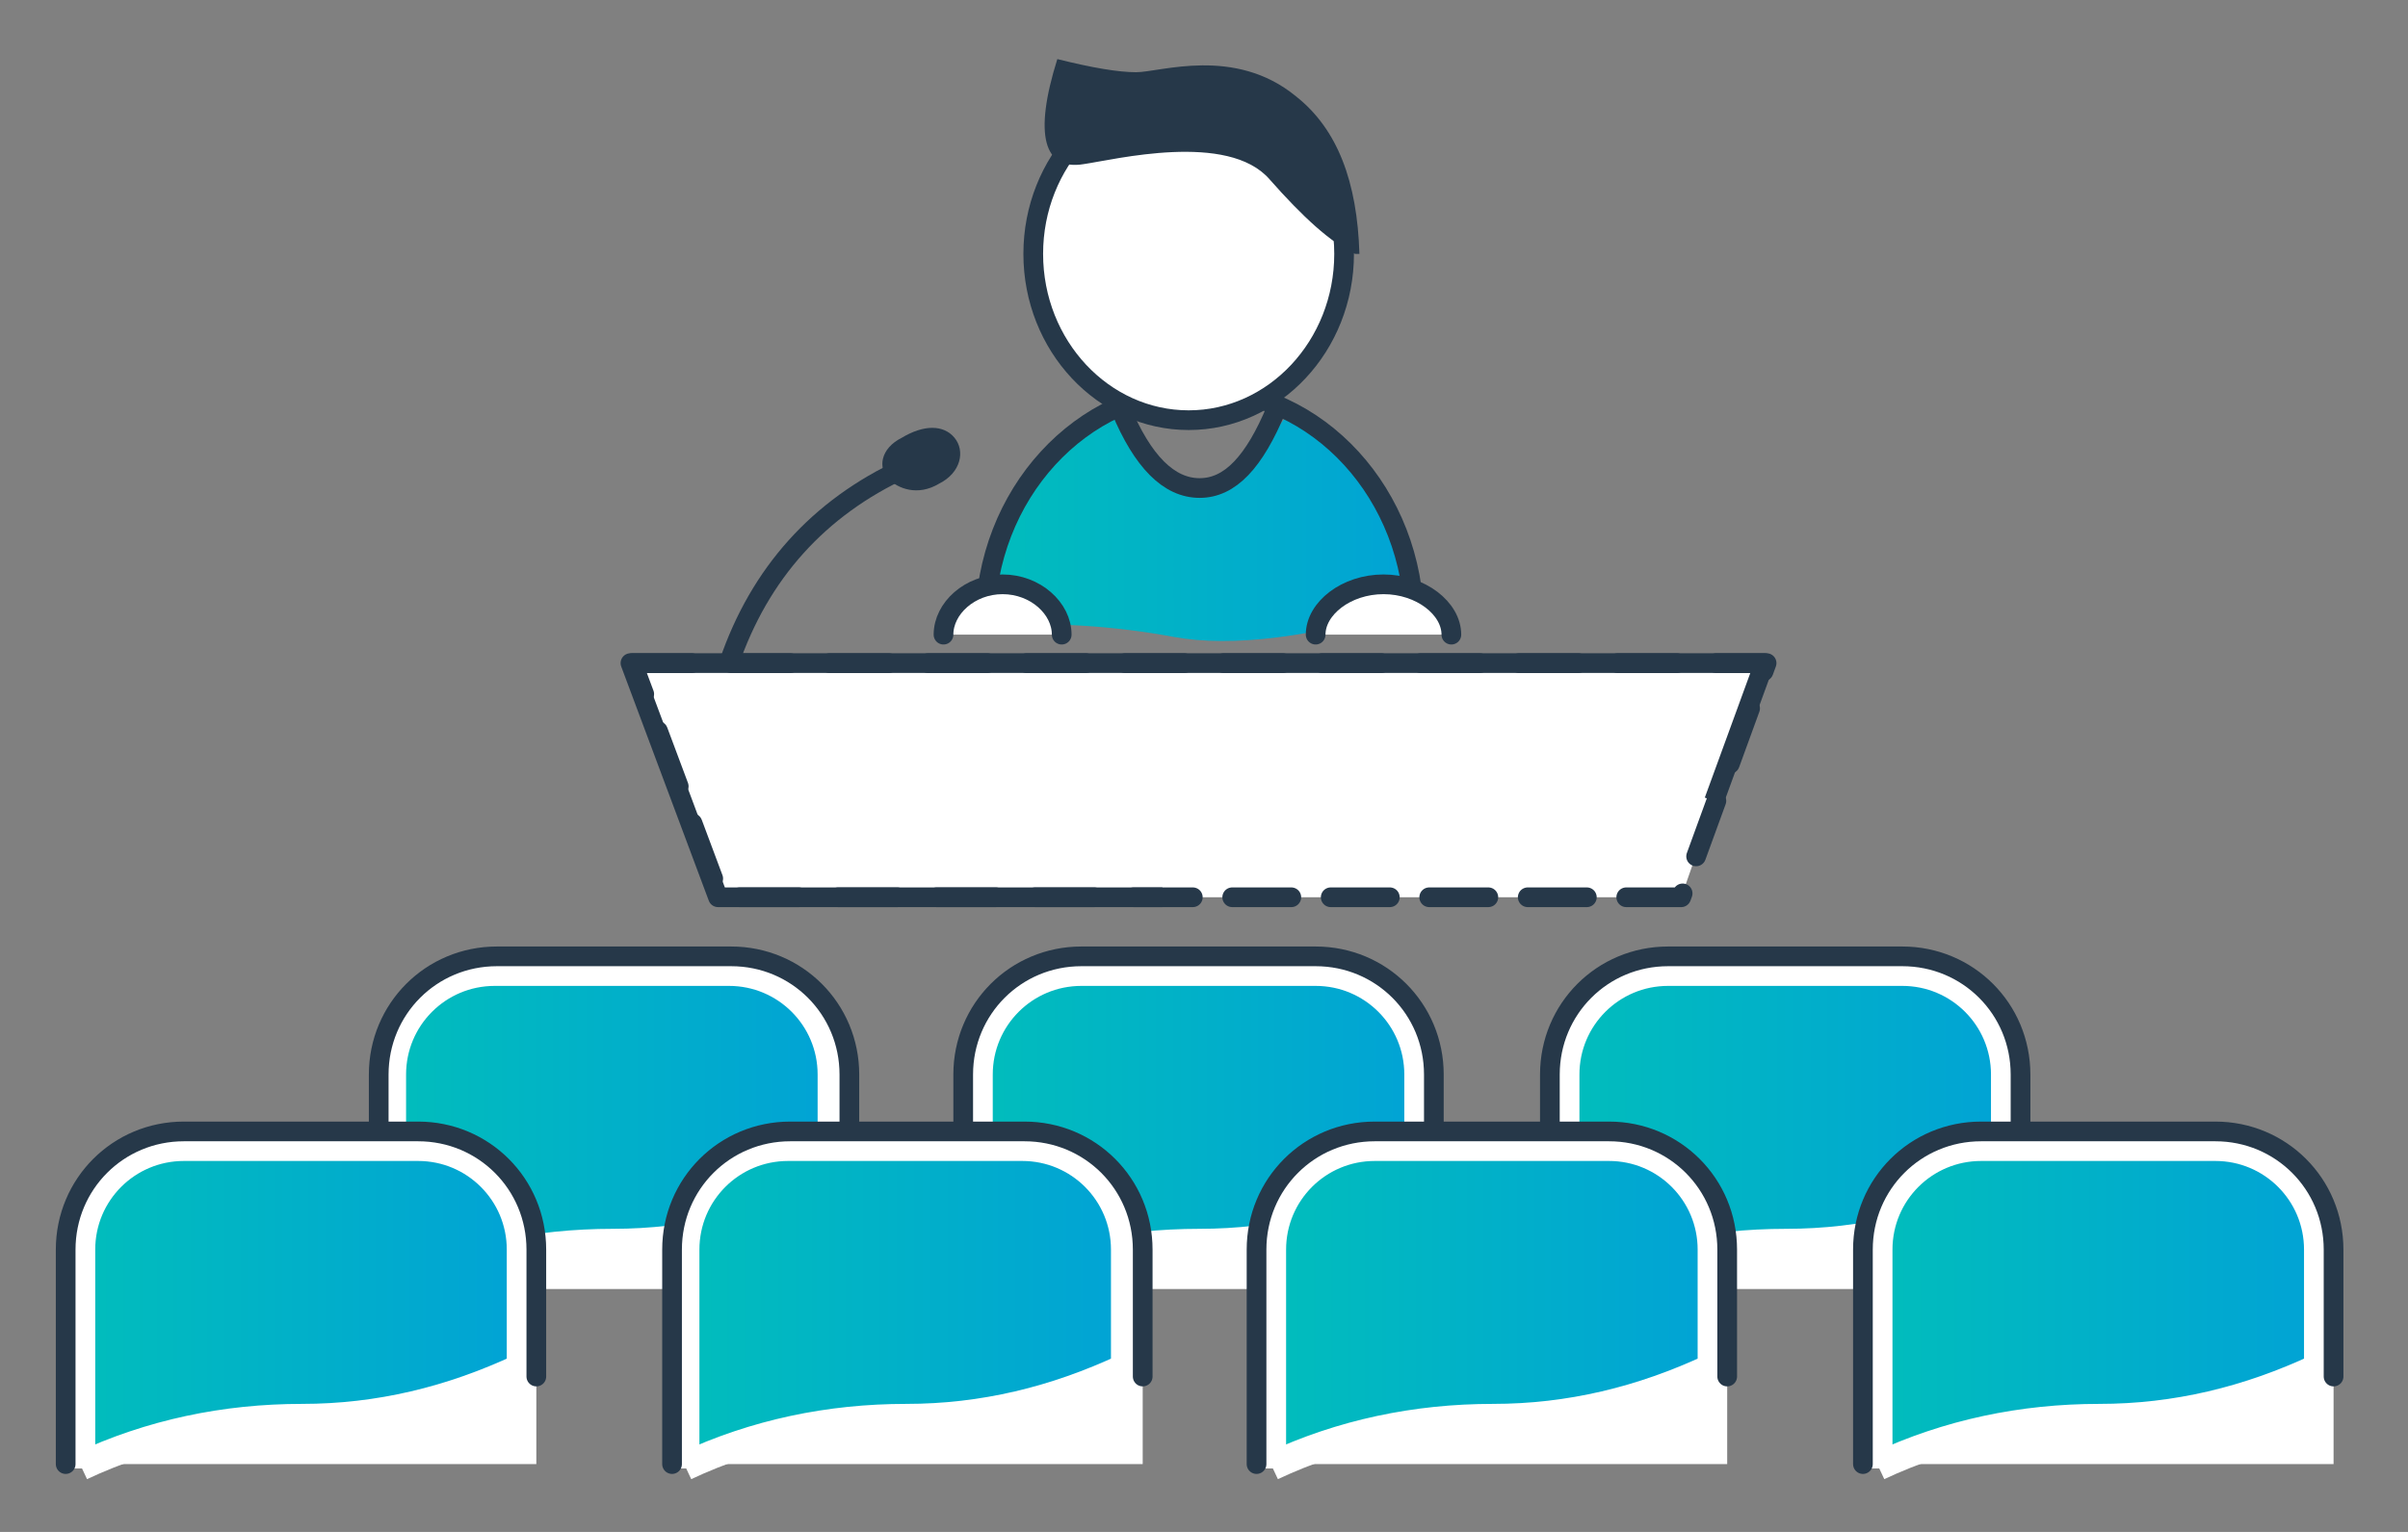 <?xml version="1.0" encoding="UTF-8"?>
<svg xmlns="http://www.w3.org/2000/svg" version="1.1" xmlns:xlink="http://www.w3.org/1999/xlink" viewBox="0 0 110 70">
  <rect x="0" y="0" width="110" height="70" fill="#808080" stroke="none"/>
  <defs>
    <style>
      .cls-1, .cls-2, .cls-3, .cls-4, .cls-5, .cls-6, .cls-7, .cls-8, .cls-9, .cls-10, .cls-11 {
        fill-rule: evenodd;
      }

      .cls-1, .cls-11 {
        fill: #263849;
      }

      .cls-2 {
        fill: url(#Dégradé_sans_nom_25-2);
      }

      .cls-2, .cls-3, .cls-5, .cls-6, .cls-7, .cls-8, .cls-9, .cls-11 {
        stroke: #fff;
        stroke-width: 1.3px;
      }

      .cls-3 {
        fill: url(#Dégradé_sans_nom_25-6);
      }

      .cls-4, .cls-12 {
        fill: #fff;
      }

      .cls-13, .cls-14, .cls-12, .cls-15, .cls-16 {
        stroke: #263849;
        stroke-width: .9px;
      }

      .cls-13, .cls-14, .cls-15, .cls-16 {
        fill: none;
      }

      .cls-13, .cls-15 {
        stroke-linejoin: round;
      }

      .cls-5 {
        fill: url(#Dégradé_sans_nom_25-3);
      }

      .cls-6 {
        fill: url(#Dégradé_sans_nom_25-7);
      }

      .cls-14, .cls-15 {
        stroke-linecap: round;
      }

      .cls-7 {
        fill: url(#Dégradé_sans_nom_25-4);
      }

      .cls-8 {
        fill: url(#Dégradé_sans_nom_25-8);
      }

      .cls-15 {
        stroke-dasharray: 2.7 1.8;
      }

      .cls-9 {
        fill: url(#Dégradé_sans_nom_25-5);
      }

      .cls-10 {
        fill: url(#Dégradé_sans_nom_25);
      }

      .cls-11 {
        isolation: isolate;
        opacity: 0;
      }
    </style>
    <linearGradient id="Dégradé_sans_nom_25" data-name="Dégradé sans nom 25" x1="44.9" y1="47" x2="64.6" y2="47" gradientTransform="translate(0 71) scale(1 -1)" gradientUnits="userSpaceOnUse">
      <stop offset="0" stop-color="#01bdbc"/>
      <stop offset="1" stop-color="#01a3d5"/>
    </linearGradient>
    <linearGradient id="Dégradé_sans_nom_25-2" data-name="Dégradé sans nom 25" x1="71.5" y1="19.3" x2="91.6" y2="19.3" xlink:href="#Dégradé_sans_nom_25"/>
    <linearGradient id="Dégradé_sans_nom_25-3" data-name="Dégradé sans nom 25" x1="44.7" y1="19.3" x2="64.8" y2="19.3" xlink:href="#Dégradé_sans_nom_25"/>
    <linearGradient id="Dégradé_sans_nom_25-4" data-name="Dégradé sans nom 25" x1="17.9" y1="19.3" x2="38" y2="19.3" xlink:href="#Dégradé_sans_nom_25"/>
    <linearGradient id="Dégradé_sans_nom_25-5" data-name="Dégradé sans nom 25" x1="3.7" y1="11.3" x2="23.7" y2="11.3" xlink:href="#Dégradé_sans_nom_25"/>
    <linearGradient id="Dégradé_sans_nom_25-6" data-name="Dégradé sans nom 25" x1="31.3" y1="11.3" x2="51.4" y2="11.3" xlink:href="#Dégradé_sans_nom_25"/>
    <linearGradient id="Dégradé_sans_nom_25-7" data-name="Dégradé sans nom 25" x1="58.1" y1="11.3" x2="78.2" y2="11.3" xlink:href="#Dégradé_sans_nom_25"/>
    <linearGradient id="Dégradé_sans_nom_25-8" data-name="Dégradé sans nom 25" x1="85.8" y1="11.3" x2="105.8" y2="11.3" xlink:href="#Dégradé_sans_nom_25"/>
  </defs>
  <!-- Generator: Adobe Illustrator 28.7.1, SVG Export Plug-In . SVG Version: 1.2.0 Build 142)  -->
  <g>
    <g id="Calque_1">
      <path class="cls-4" d="M28.9,30.3h51.8l-1,2.4-2.9,8.3h-43.9l-4-10.7Z"/>
      <path class="cls-13" d="M53.1,41h-20.3l-4-10.7h51.8l-2.3,6.3"/>
      <path class="cls-15" d="M28.9,30.3h51.8l-3.9,10.7h-43.9l-4-10.7Z"/>
      <path class="cls-16" d="M33.3,30.3c1.4-4.1,4.1-7.1,8-8.9"/>
      <path class="cls-1" d="M42.9,22.1c1-.5,1.2-1.5.7-2.1-.5-.6-1.4-.6-2.4,0-1,.5-1.1,1.4-.6,1.9.4.4,1.3.8,2.3.2Z"/>
      <path class="cls-10" d="M64.6,27.7c0-4.2-2-6.8-5.1-8.7-1.4-.9-1.3,3.5-4.9,3.3-3.6-.2-3-4.2-4.4-3.4-3.2,1.8-5.3,5.4-5.3,9.7,3.1-.2,6,0,8.7.5,2.7.5,6.3,0,10.9-1.3Z"/>
      <path class="cls-14" d="M64.6,28.5c0-5.9-4.4-10.7-9.8-10.7s-9.8,4.8-9.8,10.7"/>
      <path class="cls-12" d="M54.3,19.2c3.9,0,7.1-3.4,7.1-7.6s-3.2-7.6-7.1-7.6-7.1,3.4-7.1,7.6,3.2,7.6,7.1,7.6Z"/>
      <path class="cls-1" d="M61.9,11.6c-1.1-.5-2.4-1.7-3.9-3.4-1.9-2.2-7.1-.9-8.5-.7-1.8.3-2.3-1.3-1.2-4.8,1.6.4,2.8.6,3.6.6,1.1,0,4.5-1.2,7.3,1.1,1.9,1.5,2.8,3.9,2.9,7.2Z"/>
      <path class="cls-4" d="M66.3,29c0-1.2-1.4-2.3-3.1-2.3s-3.1,1.1-3.1,2.3"/>
      <path class="cls-14" d="M66.3,29c0-1.2-1.4-2.3-3.1-2.3s-3.1,1.1-3.1,2.3"/>
      <path class="cls-4" d="M48.5,29c0-1.2-1.2-2.3-2.7-2.3s-2.7,1.1-2.7,2.3"/>
      <path class="cls-14" d="M48.5,29c0-1.2-1.2-2.3-2.7-2.3s-2.7,1.1-2.7,2.3"/>
      <path class="cls-16" d="M51.2,18.7c1,2.4,2.2,3.6,3.6,3.6s2.5-1.2,3.5-3.6"/>
      <path class="cls-4" d="M70.8,58.9v-9.8c0-3,2.4-5.4,5.4-5.4h10.7c3,0,5.4,2.4,5.4,5.4v9.8"/>
      <path class="cls-2" d="M71.5,59c3.2-1.5,6.6-2.2,10.1-2.2s6.8-.8,10-2.3v-5.4c0-2.6-2.1-4.7-4.7-4.7h-10.7c-2.6,0-4.7,2.1-4.7,4.7v10Z"/>
      <path class="cls-11" d="M71.5,59c3.2-1.5,6.6-2.2,10.1-2.2s6.8-.8,10-2.3c-.2-2.2-2-3.8-4.2-3.8h-11.1c-2.6,0-4.7,2.1-4.7,4.7v3.7Z"/>
      <path class="cls-14" d="M70.8,58.9v-9.8c0-3,2.4-5.4,5.4-5.4h10.7c3,0,5.4,2.4,5.4,5.4v5.8"/>
      <path class="cls-4" d="M44,58.9v-9.8c0-3,2.4-5.4,5.4-5.4h10.7c3,0,5.4,2.4,5.4,5.4v9.8"/>
      <path class="cls-5" d="M44.7,59c3.2-1.5,6.6-2.2,10.1-2.2s6.8-.8,10-2.3v-5.4c0-2.6-2.1-4.7-4.7-4.7h-10.7c-2.6,0-4.7,2.1-4.7,4.7v10Z"/>
      <path class="cls-11" d="M44.7,59c3.2-1.5,6.6-2.2,10.1-2.2s6.8-.8,10-2.3c-.2-2.2-2-3.8-4.2-3.8h-11.1c-2.6,0-4.7,2.1-4.7,4.7v3.7Z"/>
      <path class="cls-14" d="M44,58.9v-9.8c0-3,2.4-5.4,5.4-5.4h10.7c3,0,5.4,2.4,5.4,5.4v5.8"/>
      <path class="cls-4" d="M17.3,58.9v-9.8c0-3,2.4-5.4,5.4-5.4h10.7c3,0,5.4,2.4,5.4,5.4v9.8"/>
      <path class="cls-7" d="M17.9,59c3.2-1.5,6.6-2.2,10.1-2.2s6.8-.8,10-2.3v-5.4c0-2.6-2.1-4.7-4.7-4.7h-10.7c-2.6,0-4.7,2.1-4.7,4.7v10Z"/>
      <path class="cls-11" d="M17.9,59c3.2-1.5,6.6-2.2,10.1-2.2s6.8-.8,10-2.3c-.2-2.2-2-3.8-4.2-3.8h-11.1c-2.6,0-4.7,2.1-4.7,4.7v3.7Z"/>
      <path class="cls-14" d="M17.3,58.9v-9.8c0-3,2.4-5.4,5.4-5.4h10.7c3,0,5.4,2.4,5.4,5.4v5.8"/>
      <path class="cls-4" d="M3,66.9v-9.8c0-3,2.4-5.4,5.4-5.4h10.7c3,0,5.4,2.4,5.4,5.4v9.8"/>
      <path class="cls-9" d="M3.7,67c3.2-1.5,6.6-2.2,10.1-2.2s6.8-.8,10-2.3v-5.4c0-2.6-2.1-4.7-4.7-4.7h-10.7c-2.6,0-4.7,2.1-4.7,4.7v10Z"/>
      <path class="cls-11" d="M3.7,67c3.2-1.5,6.6-2.2,10.1-2.2s6.8-.8,10-2.3c-.2-2.2-2-3.8-4.2-3.8h-11.1c-2.6,0-4.7,2.1-4.7,4.7v3.7Z"/>
      <path class="cls-14" d="M3,66.9v-9.8c0-3,2.4-5.4,5.4-5.4h10.7c3,0,5.4,2.4,5.4,5.4v5.8"/>
      <path class="cls-4" d="M30.7,66.9v-9.8c0-3,2.4-5.4,5.4-5.4h10.7c3,0,5.4,2.4,5.4,5.4v9.8"/>
      <path class="cls-3" d="M31.3,67c3.2-1.5,6.6-2.2,10.1-2.2s6.8-.8,10-2.3v-5.4c0-2.6-2.1-4.7-4.7-4.7h-10.7c-2.6,0-4.7,2.1-4.7,4.7v10Z"/>
      <path class="cls-11" d="M31.3,67c3.2-1.5,6.6-2.2,10.1-2.2s6.8-.8,10-2.3c-.2-2.2-2-3.8-4.2-3.8h-11.1c-2.6,0-4.7,2.1-4.7,4.7v3.7Z"/>
      <path class="cls-14" d="M30.7,66.9v-9.8c0-3,2.4-5.4,5.4-5.4h10.7c3,0,5.4,2.4,5.4,5.4v5.8"/>
      <path class="cls-4" d="M57.4,66.9v-9.8c0-3,2.4-5.4,5.4-5.4h10.7c3,0,5.4,2.4,5.4,5.4v9.8"/>
      <path class="cls-6" d="M58.1,67c3.2-1.5,6.6-2.2,10.1-2.2s6.8-.8,10-2.3v-5.4c0-2.6-2.1-4.7-4.7-4.7h-10.7c-2.6,0-4.7,2.1-4.7,4.7v10Z"/>
      <path class="cls-11" d="M58.1,67c3.2-1.5,6.6-2.2,10.1-2.2s6.8-.8,10-2.3c-.2-2.2-2-3.8-4.2-3.8h-11.1c-2.6,0-4.7,2.1-4.7,4.7v3.7Z"/>
      <path class="cls-14" d="M57.4,66.9v-9.8c0-3,2.4-5.4,5.4-5.4h10.7c3,0,5.4,2.4,5.4,5.4v5.8"/>
      <path class="cls-4" d="M85.1,66.9v-9.8c0-3,2.4-5.4,5.4-5.4h10.7c3,0,5.4,2.4,5.4,5.4v9.8"/>
      <path class="cls-8" d="M85.8,67c3.2-1.5,6.6-2.2,10.1-2.2s6.8-.8,10-2.3v-5.4c0-2.6-2.1-4.7-4.7-4.7h-10.7c-2.6,0-4.7,2.1-4.7,4.7v10Z"/>
      <path class="cls-11" d="M85.8,67c3.2-1.5,6.6-2.2,10.1-2.2s6.8-.8,10-2.3c-.2-2.2-2-3.8-4.2-3.8h-11.1c-2.6,0-4.7,2.1-4.7,4.7v3.7Z"/>
      <path class="cls-14" d="M85.1,66.9v-9.8c0-3,2.4-5.4,5.4-5.4h10.7c3,0,5.4,2.4,5.4,5.4v5.8"/>
    </g>
  </g>
</svg>